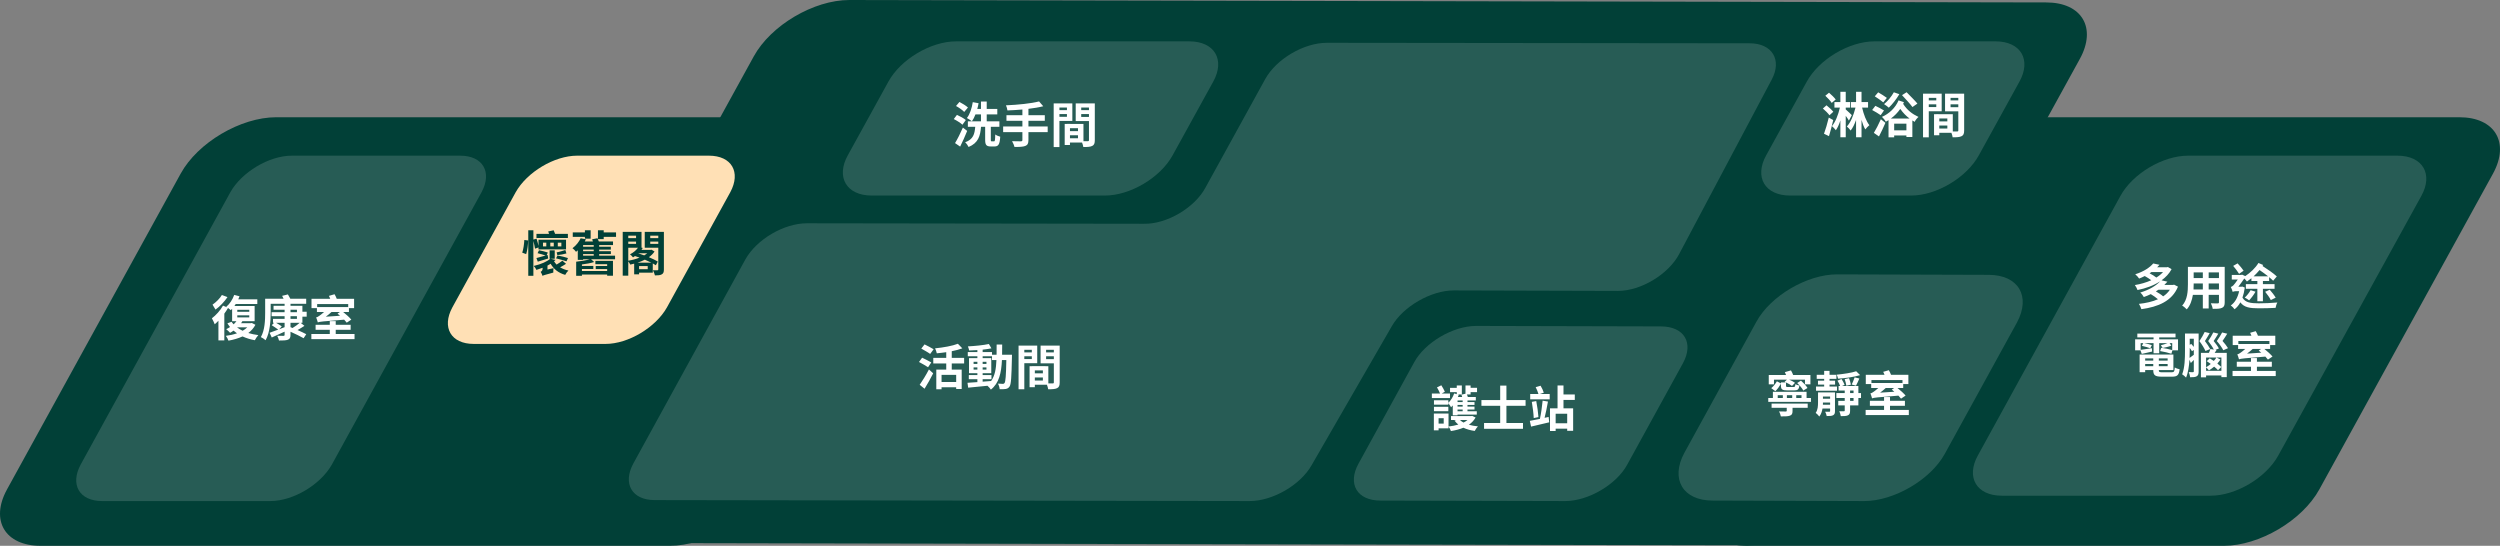 <svg width="513" height="112" viewBox="0 0 513 112" fill="none" xmlns="http://www.w3.org/2000/svg">
<rect x="0" y="0" width="513" height="112" fill="#808080" stroke="none"/>
<path d="M192.598 35.636C196.101 29.248 192.998 24.057 185.692 24.057H56.687C49.381 24.057 40.574 29.248 37.071 35.636L1.442 100.421C-2.061 106.809 1.041 112 8.347 112H137.453C144.759 112 153.566 106.809 157.069 100.421L192.598 35.636Z" fill="#014037"/>
<path d="M98.821 39.43C101.023 35.337 99.121 31.943 94.418 31.943H59.889C55.185 31.943 49.581 35.337 47.279 39.43L16.554 95.33C14.352 99.422 16.254 102.816 20.957 102.816H55.486C60.19 102.816 65.794 99.422 68.096 95.33L98.821 39.43Z" fill="white" fill-opacity="0.15"/>
<path d="M511.559 35.636C515.061 29.248 511.959 24.057 504.653 24.057H406.873C399.567 24.057 390.76 29.248 387.257 35.636L351.628 100.421C348.125 106.809 351.227 112 358.533 112H456.313C463.619 112 472.427 106.809 475.929 100.421L511.559 35.636Z" fill="#014037"/>
<path d="M426.789 12.078C430.292 5.69 427.19 0.499 419.884 0.499L174.283 0C166.977 0 158.17 5.191 154.667 11.579L106.127 99.822C102.624 106.21 105.727 111.401 113.033 111.401L358.634 111.9C365.94 111.9 374.747 106.709 378.25 100.321L426.789 12.078Z" fill="#014037"/>
<path d="M363.538 16.371C365.739 12.278 363.638 8.884 359.034 8.884L272.263 8.784C267.559 8.784 261.955 12.078 259.653 16.171L247.343 38.531C245.141 42.624 239.436 46.018 234.732 45.918L165.576 45.818C160.872 45.818 155.267 49.112 152.965 53.205L129.947 95.13C127.745 99.223 129.646 102.617 134.35 102.617L256.45 102.816C261.154 102.816 266.859 99.522 269.16 95.43L285.574 66.98C287.876 62.888 293.68 59.594 298.284 59.594L332.012 59.693C336.716 59.693 342.32 56.3 344.522 52.207L363.538 16.371Z" fill="white" fill-opacity="0.15"/>
<path d="M248.944 16.77C251.446 12.278 249.244 8.485 244.04 8.485H196.201C190.997 8.485 184.792 12.178 182.289 16.77L173.983 31.843C171.481 36.335 173.682 40.128 178.887 40.128H226.726C231.93 40.128 238.135 36.435 240.637 31.843L248.944 16.77Z" fill="white" fill-opacity="0.15"/>
<path d="M496.846 40.228C499.348 35.736 497.147 31.943 491.942 31.943H449.007C443.803 31.943 437.598 35.636 435.096 40.228L405.872 93.433C403.37 97.925 405.572 101.718 410.776 101.718H453.611C458.815 101.718 465.02 98.025 467.522 93.433L496.846 40.228Z" fill="white" fill-opacity="0.15"/>
<path d="M345.323 74.567C347.624 70.374 345.623 66.98 340.819 66.98L302.888 66.881C298.184 66.881 292.379 70.275 290.177 74.367L278.768 95.13C276.466 99.323 278.468 102.717 283.272 102.717L321.203 102.816C325.907 102.816 331.711 99.422 333.913 95.33L345.323 74.567Z" fill="white" fill-opacity="0.15"/>
<path d="M300.138 82.509H299.088V82.169H300.138V82.509ZM300.138 83.439H299.088V83.099H300.138V83.439ZM300.138 84.389H299.088V84.029H300.138V84.389ZM298.928 80.889L298.398 80.729C298.148 81.469 297.708 82.179 297.198 82.659V82.139H294.248V83.039H297.198V82.729C297.378 82.949 297.658 83.369 297.758 83.569C297.878 83.449 297.998 83.319 298.108 83.189V85.229H299.088V85.079H303.038V84.389H301.128V84.029H302.568V83.439H301.128V83.099H302.568V82.509H301.128V82.169H302.838V81.459H301.198C301.148 81.289 301.088 81.109 301.018 80.939H301.768V80.459H303.088V79.579H301.768V79.099H300.718V80.789L299.888 80.989C299.938 81.129 299.988 81.299 300.038 81.459H299.158C299.228 81.319 299.288 81.159 299.348 81.009L299.108 80.939H299.968V79.099H298.928V79.589H297.548V80.469H298.928V80.889ZM294.248 84.379H297.198V83.479H294.248V84.379ZM297.538 80.749H295.838L296.488 80.389C296.328 80.019 296.028 79.469 295.758 79.059L294.868 79.489C295.098 79.869 295.348 80.369 295.498 80.749H293.818V81.689H297.538V80.749ZM301.138 86.179C300.898 86.379 300.628 86.559 300.318 86.709C300.028 86.559 299.778 86.379 299.588 86.179H301.138ZM296.248 86.929H295.198V85.809H296.248V86.929ZM302.088 85.339L301.908 85.379H297.748V86.179H298.838L298.458 86.299C298.688 86.609 298.948 86.879 299.248 87.119C298.638 87.309 297.938 87.439 297.238 87.519V84.859H294.228V88.309H295.198V87.889H297.238V87.529C297.428 87.769 297.648 88.189 297.728 88.449C298.648 88.309 299.518 88.089 300.288 87.769C300.958 88.089 301.738 88.309 302.618 88.429C302.748 88.159 303.038 87.719 303.268 87.489C302.608 87.429 301.978 87.319 301.418 87.159C301.998 86.749 302.458 86.269 302.788 85.669L302.088 85.339ZM313.048 83.269V82.089H309.118V79.119H307.838V82.089H303.988V83.269H307.838V86.799H304.528V87.989H312.518V86.799H309.118V83.269H313.048ZM316.948 85.739C317.198 84.789 317.448 83.489 317.638 82.399L316.548 82.219C316.448 83.359 316.218 84.939 315.988 85.959C315.198 86.119 314.478 86.269 313.918 86.359L314.178 87.539C315.228 87.299 316.608 86.979 317.898 86.659L317.778 85.559L316.948 85.739ZM314.328 82.459C314.508 83.509 314.688 84.889 314.718 85.789L315.688 85.589C315.628 84.679 315.448 83.349 315.238 82.299L314.328 82.459ZM316.788 80.579C316.668 80.189 316.408 79.589 316.128 79.149L315.118 79.439C315.338 79.869 315.578 80.439 315.688 80.849H313.998V81.939H317.998V80.849H315.978L316.788 80.579ZM321.588 86.849H319.218V84.899H321.588V86.849ZM323.148 82.069V80.939H320.828V79.099H319.608V83.789H318.058V88.439H319.218V87.959H321.588V88.399H322.808V83.789H320.828V82.069H323.148Z" fill="white"/>
<path d="M413.879 66.182C416.781 60.791 414.179 56.399 408.074 56.399L376.948 56.3C370.844 56.3 363.337 60.692 360.435 65.982L345.623 92.934C342.721 98.324 345.323 102.717 351.428 102.717L382.553 102.816C388.658 102.816 396.164 98.424 399.067 93.134L413.879 66.182Z" fill="white" fill-opacity="0.15"/>
<path d="M364.019 77.914H366.669L366.199 78.354C366.289 78.384 366.379 78.424 366.469 78.464H365.449V78.674L364.619 78.244C364.339 78.734 363.899 79.304 363.459 79.644L364.299 80.274C364.739 79.864 365.149 79.264 365.449 78.744V79.154C365.449 79.904 365.719 80.114 366.769 80.114H368.159C368.889 80.114 369.149 79.894 369.239 79.114C368.979 79.064 368.609 78.954 368.409 78.834C368.369 79.324 368.309 79.414 368.049 79.414H366.909C366.549 79.414 366.489 79.384 366.489 79.154V78.484C366.949 78.684 367.439 78.974 367.719 79.194L368.339 78.554C368.049 78.344 367.599 78.094 367.149 77.914H370.379V78.864H371.499V76.954H367.959C367.849 76.634 367.669 76.294 367.509 76.004L366.249 76.364C366.339 76.534 366.429 76.744 366.509 76.954H362.949V78.864H364.019V77.914ZM368.779 78.594C369.269 79.044 369.819 79.704 370.039 80.144L370.899 79.614C370.639 79.154 370.049 78.544 369.559 78.104L368.779 78.594ZM363.529 83.684H366.639V84.284C366.639 84.404 366.589 84.434 366.419 84.444C366.249 84.444 365.589 84.444 365.069 84.424C365.219 84.714 365.379 85.134 365.429 85.444C366.229 85.444 366.829 85.454 367.259 85.304C367.709 85.154 367.829 84.884 367.829 84.334V83.684H370.939V82.824H363.529V83.684ZM364.789 81.094H365.839V81.664H364.789V81.094ZM367.759 81.094V81.664H366.669V81.094H367.759ZM369.669 81.094V81.664H368.589V81.094H369.669ZM370.709 81.664V80.404H363.799V81.664H362.849V82.464H371.609V81.664H370.709ZM380.889 76.184C379.949 76.504 378.309 76.744 376.889 76.884C377.009 77.104 377.129 77.474 377.169 77.704C378.679 77.604 380.449 77.364 381.699 76.974L380.889 76.184ZM380.849 79.144C381.049 78.764 381.309 78.224 381.539 77.674L380.569 77.434C380.429 77.874 380.169 78.504 379.969 78.904L380.849 79.144ZM379.809 78.934C379.739 78.574 379.589 78.024 379.419 77.604L378.529 77.794C378.679 78.224 378.829 78.784 378.869 79.154L379.809 78.934ZM376.949 79.314H375.419V78.914H376.559V78.114H375.419V77.744H376.829V76.914H375.419V76.104H374.319V76.914H372.789V77.744H374.319V78.114H373.049V78.914H374.319V79.314H372.649V80.174H376.949V79.314ZM374.059 83.054C374.069 82.894 374.069 82.744 374.069 82.594H375.539V83.054H374.059ZM375.539 81.364V81.824H374.069V81.364H375.539ZM376.539 80.514H373.059V82.554C373.059 83.274 373.029 84.104 372.579 84.724C372.779 84.854 373.179 85.264 373.319 85.474C373.679 85.024 373.879 84.424 373.979 83.824H375.539V84.344C375.539 84.454 375.499 84.484 375.379 84.494C375.269 84.494 374.879 84.504 374.519 84.484C374.649 84.724 374.799 85.104 374.839 85.374C375.439 85.374 375.849 85.364 376.139 85.214C376.449 85.054 376.539 84.804 376.539 84.364V80.514ZM380.349 82.254H379.639V81.674H380.349V82.254ZM379.639 80.144H380.349V80.664H379.639V80.144ZM381.879 80.664H381.339V79.204H377.989L378.509 78.974C378.389 78.654 378.139 78.144 377.879 77.774L377.049 78.104C377.259 78.434 377.479 78.864 377.589 79.204H377.279V80.144H378.539V80.664H376.819V81.674H378.539V82.254H377.209V83.194H378.539V84.244C378.539 84.354 378.499 84.394 378.369 84.394C378.239 84.394 377.799 84.394 377.429 84.384C377.559 84.674 377.689 85.094 377.729 85.394C378.379 85.394 378.859 85.384 379.189 85.224C379.539 85.064 379.639 84.794 379.639 84.264V83.194H381.339V81.674H381.879V80.664ZM390.389 77.984V78.594H384.019V77.984H390.389ZM385.799 80.574C386.199 80.274 386.599 79.954 386.959 79.614H388.689L388.199 79.944C388.359 80.074 388.539 80.224 388.719 80.384L385.799 80.574ZM383.969 79.614H385.439C385.039 79.974 384.679 80.244 384.519 80.354C384.249 80.554 384.029 80.684 383.809 80.714C383.929 80.994 384.089 81.524 384.149 81.744C384.549 81.584 385.089 81.544 389.559 81.184C389.779 81.414 389.959 81.634 390.089 81.804L391.029 81.174C390.659 80.724 389.969 80.104 389.359 79.614H390.539V78.814H391.599V76.904H388.039C387.929 76.604 387.759 76.254 387.589 75.964L386.429 76.304C386.529 76.474 386.619 76.694 386.699 76.904H382.859V78.814H383.969V79.614ZM387.829 84.124V83.264H390.889V82.244H387.829V81.484H386.609V82.244H383.699V83.264H386.609V84.124H382.829V85.174H391.689V84.124H387.829Z" fill="white"/>
<path d="M191.579 71.669C191.149 71.389 190.279 70.949 189.719 70.669L189.049 71.529C189.629 71.859 190.479 72.329 190.869 72.629L191.579 71.669ZM191.099 74.369C190.659 74.099 189.769 73.669 189.219 73.399L188.579 74.279C189.169 74.599 190.029 75.069 190.439 75.359L191.099 74.369ZM189.719 79.769C190.329 78.799 190.959 77.659 191.489 76.609L190.619 75.809C190.019 76.969 189.249 78.209 188.719 78.959L189.719 79.769ZM196.209 78.389H193.209V76.919H196.209V78.389ZM197.839 74.579V73.439H195.299V72.069C196.079 71.919 196.829 71.719 197.469 71.479L196.559 70.539C195.459 70.979 193.579 71.309 191.879 71.479C192.019 71.749 192.179 72.209 192.229 72.499C192.849 72.439 193.519 72.369 194.169 72.269V73.439H191.509V74.579H194.169V75.839H192.129V79.879H193.209V79.469H196.209V79.829H197.339V75.839H195.299V74.579H197.839ZM201.639 77.809H203.449V76.969H201.639V76.579H203.409V73.489H201.639V73.099H203.559V73.879H204.469C204.399 75.669 204.159 77.099 203.379 78.179C202.799 78.229 202.209 78.279 201.639 78.319V77.809ZM199.779 75.839V75.389H200.559V75.839H199.779ZM202.419 75.389V75.839H201.639V75.389H202.419ZM201.639 74.679V74.239H202.419V74.679H201.639ZM199.779 74.239H200.559V74.679H199.779V74.239ZM205.629 72.789C205.649 72.129 205.649 71.429 205.649 70.699H204.509C204.509 71.439 204.509 72.129 204.499 72.789H203.559V72.239H201.639V71.749C202.289 71.679 202.909 71.589 203.439 71.479L202.919 70.589C201.819 70.829 200.089 70.999 198.609 71.079C198.719 71.309 198.829 71.679 198.869 71.919C199.409 71.909 199.979 71.879 200.559 71.839V72.239H198.589V73.099H200.559V73.489H198.839V76.579H200.559V76.969H198.799V77.809H200.559V78.409C199.789 78.459 199.089 78.509 198.529 78.549L198.669 79.549C199.749 79.459 201.189 79.309 202.629 79.159C202.889 79.379 203.179 79.709 203.329 79.949C205.009 78.619 205.469 76.559 205.599 73.879H206.499C206.439 77.109 206.339 78.329 206.129 78.599C206.039 78.729 205.939 78.769 205.789 78.769C205.599 78.769 205.219 78.759 204.779 78.719C204.979 79.049 205.109 79.529 205.129 79.859C205.609 79.869 206.069 79.879 206.369 79.819C206.699 79.749 206.929 79.649 207.159 79.319C207.479 78.859 207.559 77.409 207.649 73.319C207.649 73.179 207.659 72.789 207.659 72.789H205.629ZM211.729 71.779V72.309H210.189V71.779H211.729ZM210.189 73.679V73.109H211.729V73.679H210.189ZM212.839 74.529V70.919H209.009V79.879H210.189V74.529H212.839ZM214.659 73.699V73.109H216.249V73.699H214.659ZM216.249 71.779V72.309H214.659V71.779H216.249ZM212.349 78.079V77.459H213.999V78.079H212.349ZM213.999 76.609H212.349V76.009H213.999V76.609ZM217.449 70.919H213.529V74.549H216.249V78.459C216.249 78.619 216.189 78.679 216.009 78.679C215.879 78.689 215.509 78.689 215.119 78.679V75.139L211.759 75.129V75.139H211.269V79.459H212.349V78.949H214.829C214.949 79.259 215.059 79.629 215.089 79.879C215.949 79.879 216.529 79.849 216.919 79.649C217.319 79.459 217.449 79.109 217.449 78.469V70.919Z" fill="white"/>
<path d="M45.531 60.535C45.151 61.205 44.331 62.025 43.611 62.515C43.791 62.775 44.081 63.255 44.221 63.525C45.101 62.905 46.051 61.905 46.681 60.965L45.531 60.535ZM48.731 67.175H50.731C50.471 67.435 50.151 67.665 49.791 67.875C49.391 67.675 49.021 67.465 48.681 67.215L48.731 67.175ZM48.691 64.705H51.151V65.125H48.691V64.705ZM48.691 63.575H51.151V63.985H48.691V63.575ZM51.671 66.275L51.481 66.315H49.481C49.571 66.185 49.651 66.055 49.731 65.915H52.251V62.795H48.101C48.191 62.665 48.281 62.525 48.371 62.375H52.801V61.425H48.891C48.991 61.215 49.081 61.005 49.151 60.795L48.061 60.515C47.731 61.455 47.131 62.375 46.431 62.955C46.481 62.985 46.531 63.025 46.591 63.065L45.761 62.715C45.221 63.695 44.311 64.685 43.481 65.315C43.661 65.605 43.961 66.275 44.061 66.545C44.311 66.335 44.561 66.085 44.821 65.815V69.845H46.031V64.355C46.311 63.975 46.571 63.585 46.791 63.195C47.001 63.345 47.231 63.525 47.361 63.645C47.451 63.555 47.541 63.465 47.631 63.365V65.915H48.511C48.341 66.145 48.151 66.355 47.941 66.555C47.781 66.395 47.641 66.215 47.521 66.035L46.661 66.345C46.831 66.615 47.001 66.865 47.201 67.105C46.951 67.275 46.691 67.425 46.411 67.545C46.641 67.715 47.041 68.095 47.211 68.295C47.451 68.165 47.691 68.015 47.921 67.845C48.151 68.045 48.381 68.225 48.631 68.395C47.931 68.635 47.141 68.815 46.341 68.915C46.541 69.155 46.791 69.615 46.881 69.905C47.921 69.715 48.901 69.435 49.771 69.035C50.521 69.385 51.371 69.645 52.291 69.815C52.451 69.495 52.761 69.025 53.011 68.765C52.281 68.675 51.591 68.525 50.951 68.335C51.561 67.875 52.061 67.325 52.411 66.645L51.671 66.275ZM59.611 67.135V66.235H61.511C61.121 66.585 60.511 67.015 60.031 67.305L59.611 67.135ZM57.291 67.565L57.821 66.975C57.541 66.765 57.061 66.475 56.641 66.235H58.401V67.135L57.291 67.565ZM59.611 64.885H60.931V65.435H59.611V64.885ZM59.611 63.555H60.931V64.065H59.611V63.555ZM62.051 64.975H62.931V63.965H62.051V62.755H59.611V62.335H62.831V61.295H59.571C59.431 61.005 59.251 60.685 59.081 60.415L57.891 60.705C57.991 60.875 58.101 61.085 58.191 61.295H54.411V64.185C54.411 65.665 54.351 67.735 53.531 69.175C53.791 69.285 54.291 69.615 54.501 69.815C55.391 68.265 55.541 65.815 55.541 64.185V62.335H58.401V62.755H56.131V63.555H58.401V64.065H55.731V64.885H58.401V65.435H56.021V66.235H56.241L55.761 66.735C56.181 67.005 56.761 67.385 57.091 67.635C56.401 67.895 55.781 68.125 55.321 68.285L55.761 69.255C56.521 68.915 57.481 68.475 58.401 68.055V68.695C58.401 68.855 58.341 68.915 58.161 68.915C57.991 68.925 57.381 68.925 56.881 68.905C57.031 69.175 57.191 69.585 57.251 69.875C58.081 69.875 58.661 69.865 59.061 69.715C59.461 69.555 59.611 69.305 59.611 68.715V68.075C60.591 68.505 61.691 69.045 62.301 69.405L62.841 68.575C62.411 68.345 61.731 68.025 61.051 67.725C61.501 67.485 62.011 67.175 62.471 66.865L61.681 66.235H62.051V64.975ZM71.451 62.395V63.005H65.081V62.395H71.451ZM66.861 64.985C67.261 64.685 67.661 64.365 68.021 64.025H69.751L69.261 64.355C69.421 64.485 69.601 64.635 69.781 64.795L66.861 64.985ZM65.031 64.025H66.501C66.101 64.385 65.741 64.655 65.581 64.765C65.311 64.965 65.091 65.095 64.871 65.125C64.991 65.405 65.151 65.935 65.211 66.155C65.611 65.995 66.151 65.955 70.621 65.595C70.841 65.825 71.021 66.045 71.151 66.215L72.091 65.585C71.721 65.135 71.031 64.515 70.421 64.025H71.601V63.225H72.661V61.315H69.101C68.991 61.015 68.821 60.665 68.651 60.375L67.491 60.715C67.591 60.885 67.681 61.105 67.761 61.315H63.921V63.225H65.031V64.025ZM68.891 68.535V67.675H71.951V66.655H68.891V65.895H67.671V66.655H64.761V67.675H67.671V68.535H63.891V69.585H72.751V68.535H68.891Z" fill="white"/>
<path d="M149.863 39.43C152.065 35.337 150.163 31.943 145.459 31.943H118.437C113.733 31.943 108.129 35.337 105.827 39.43L92.816 63.087C90.614 67.18 92.516 70.574 97.22 70.574H124.242C128.946 70.574 134.55 67.18 136.852 63.087L149.863 39.43Z" fill="#FFE0B5"/>
<path d="M116.551 52.954C116.041 52.774 115.081 52.544 114.401 52.424L114.101 53.014C114.791 53.174 115.751 53.454 116.241 53.624L116.551 52.954ZM116.011 51.304C115.551 51.444 114.711 51.714 114.221 51.784L114.371 52.344C114.891 52.304 115.671 52.174 116.231 52.004L116.011 51.304ZM116.531 47.994H113.911C113.831 47.754 113.721 47.474 113.611 47.254L112.491 47.494C112.551 47.634 112.621 47.814 112.671 47.994H110.081V48.844H116.531V47.994ZM107.971 52.144C108.211 51.384 108.361 50.214 108.371 49.344L107.591 49.244C107.551 50.074 107.401 51.184 107.161 51.844L107.971 52.144ZM111.421 49.794H112.101V50.564H111.421V49.794ZM112.921 49.794H113.631V50.564H112.921V49.794ZM114.461 49.794H115.191V50.564H114.461V49.794ZM110.501 50.774V51.174H116.151V49.194H110.501V50.464C110.411 50.024 110.251 49.444 110.101 48.974L109.451 49.164V47.254H108.401V56.594H109.451V49.444C109.591 49.984 109.731 50.624 109.791 51.024L110.501 50.774ZM110.351 53.694C110.981 53.504 111.761 53.274 112.491 53.044L112.371 52.324L112.171 52.384L112.411 51.814C111.981 51.664 111.171 51.464 110.601 51.354L110.311 51.954C110.841 52.074 111.531 52.284 111.961 52.434C111.251 52.644 110.581 52.824 110.071 52.954L110.351 53.694ZM115.401 53.494C115.101 53.734 114.641 54.034 114.211 54.294C114.011 54.084 113.831 53.854 113.691 53.614C113.801 53.534 113.901 53.434 114.001 53.344L112.961 53.094H113.831V51.374H112.781V53.094H112.911C112.261 53.664 111.091 54.204 109.521 54.574C109.721 54.754 109.971 55.134 110.071 55.384C110.531 55.244 110.941 55.104 111.341 54.944V55.114C111.341 55.514 111.121 55.684 110.941 55.784C111.081 55.974 111.261 56.384 111.321 56.604C111.501 56.494 111.831 56.394 113.541 55.934C113.531 55.704 113.541 55.304 113.581 55.024L112.341 55.314V54.504C112.561 54.384 112.781 54.254 112.991 54.124C113.621 55.234 114.611 56.014 115.981 56.404C116.121 56.114 116.411 55.714 116.641 55.514C115.991 55.374 115.421 55.154 114.931 54.854C115.341 54.634 115.771 54.394 116.151 54.134L115.401 53.494ZM120.021 48.974H121.201V47.244H120.021V47.694H117.531V48.604H120.021V48.974ZM119.651 52.134H121.831V52.464H119.651V52.134ZM121.831 50.624H119.651V50.284H121.831V50.624ZM121.831 51.544H119.651V51.214H121.831V51.544ZM122.951 52.134H125.351V51.544H122.951V51.214H125.341V50.624H122.951V50.284H125.791V49.554H122.881C122.801 49.324 122.701 49.084 122.601 48.884L121.501 49.104C121.561 49.244 121.611 49.394 121.671 49.554H119.991C120.071 49.404 120.151 49.244 120.221 49.094L119.151 48.894C118.841 49.554 118.271 50.344 117.471 50.934C117.701 51.084 118.051 51.444 118.201 51.674C118.331 51.574 118.451 51.464 118.561 51.364V53.324H119.651V53.204H121.031C120.321 53.414 119.211 53.594 118.231 53.704V56.594H119.411V56.334H124.591V56.584H125.781V53.534H122.171V54.214H124.591V54.584H122.241V55.214H124.591V55.614H119.411V55.204H121.751V54.574H119.411V54.264C120.301 54.154 121.221 53.994 121.931 53.764L121.291 53.204H126.211V52.464H122.951V52.134ZM123.881 47.694V47.244H122.701V49.074H123.881V48.604H126.411V47.694H123.881ZM130.811 53.904C131.331 53.734 131.841 53.524 132.321 53.284C132.801 53.484 133.261 53.694 133.671 53.904H130.811ZM131.141 55.244V54.594H132.911V55.244H131.141ZM128.921 50.834H130.911C130.581 51.314 130.021 51.804 129.271 52.194C129.471 52.324 129.751 52.614 129.891 52.814C130.041 52.724 130.171 52.634 130.301 52.544C130.611 52.644 130.921 52.744 131.241 52.864C130.521 53.154 129.701 53.374 128.921 53.494V50.834ZM130.521 48.364V48.864H128.921V48.364H130.521ZM128.921 49.574H130.521V50.044H128.921V49.574ZM131.021 51.964H132.821C132.631 52.124 132.421 52.264 132.191 52.404C131.791 52.254 131.381 52.114 130.991 51.994L131.021 51.964ZM134.981 53.674C134.521 53.394 133.871 53.074 133.151 52.774C133.621 52.444 134.021 52.054 134.311 51.604L133.681 51.234L133.511 51.274H131.631C131.731 51.144 131.821 51.014 131.901 50.874L131.641 50.824V47.574H127.781V56.564H128.921V53.634C129.081 53.834 129.251 54.114 129.331 54.294C129.601 54.244 129.861 54.174 130.131 54.104V56.294H131.141V55.954H133.951V54.054C134.191 54.184 134.411 54.314 134.581 54.434L134.981 53.674ZM133.431 50.044V49.574H135.081V50.044H133.431ZM135.081 48.364V48.864H133.431V48.364H135.081ZM136.231 47.574H132.301V50.834H135.081V55.264C135.081 55.404 135.041 55.454 134.901 55.454C134.771 55.464 134.361 55.474 133.971 55.454C134.141 55.724 134.331 56.224 134.391 56.514C135.021 56.514 135.481 56.484 135.801 56.294C136.141 56.104 136.231 55.814 136.231 55.284V47.574Z" fill="#014037"/>
<path d="M198.625 22.062C198.245 21.702 197.475 21.222 196.875 20.922L196.175 21.752C196.775 22.072 197.525 22.602 197.855 22.972L198.625 22.062ZM198.185 24.632C197.785 24.282 196.975 23.842 196.365 23.572L195.715 24.432C196.345 24.742 197.125 25.242 197.495 25.592L198.185 24.632ZM197.585 26.182C197.085 27.332 196.445 28.592 195.975 29.362L197.025 30.082C197.525 29.082 198.035 27.922 198.465 26.862L197.585 26.182ZM203.515 29.002C203.345 29.002 203.315 28.962 203.315 28.642V26.022H205.075V24.892H202.475V23.472H204.645V22.352H202.475V20.832H201.295V22.352H200.535C200.645 21.972 200.735 21.582 200.805 21.182L199.615 20.962C199.415 22.212 199.015 23.462 198.405 24.222C198.695 24.362 199.205 24.702 199.435 24.892C199.715 24.502 199.955 24.022 200.165 23.472H201.295V24.892H198.605V26.022H200.115C199.995 27.482 199.745 28.572 198.045 29.202C198.315 29.432 198.625 29.872 198.755 30.162C200.755 29.332 201.155 27.892 201.305 26.022H202.155V28.652C202.155 29.702 202.365 30.052 203.305 30.052H204.085C204.875 30.052 205.155 29.612 205.245 28.052C204.935 27.972 204.465 27.782 204.225 27.592C204.195 28.802 204.165 29.002 203.965 29.002H203.515ZM214.985 25.952H211.035V24.782H214.395V23.642H211.035V22.332C212.135 22.202 213.185 22.032 214.075 21.802L213.215 20.812C211.575 21.242 208.835 21.512 206.425 21.612C206.545 21.872 206.695 22.352 206.725 22.662C207.705 22.622 208.755 22.562 209.795 22.472V23.642H206.525V24.782H209.795V25.952H205.845V27.112H209.795V28.722C209.795 28.922 209.705 28.992 209.475 29.002C209.255 29.002 208.415 29.002 207.675 28.972C207.865 29.292 208.095 29.812 208.165 30.152C209.185 30.162 209.905 30.132 210.385 29.952C210.855 29.762 211.035 29.452 211.035 28.742V27.112H214.985V25.952ZM218.935 22.072V22.602H217.395V22.072H218.935ZM217.395 23.972V23.402H218.935V23.972H217.395ZM220.045 24.822V21.212H216.215V30.172H217.395V24.822H220.045ZM221.865 23.992V23.402H223.455V23.992H221.865ZM223.455 22.072V22.602H221.865V22.072H223.455ZM219.555 28.372V27.752H221.205V28.372H219.555ZM221.205 26.902H219.555V26.302H221.205V26.902ZM224.655 21.212H220.735V24.842H223.455V28.752C223.455 28.912 223.395 28.972 223.215 28.972C223.085 28.982 222.715 28.982 222.325 28.972V25.432L218.965 25.422V25.432H218.475V29.752H219.555V29.242H222.035C222.155 29.552 222.265 29.922 222.295 30.172C223.155 30.172 223.735 30.142 224.125 29.942C224.525 29.752 224.655 29.402 224.655 28.762V21.212Z" fill="white"/>
<path d="M414.379 16.77C416.881 12.278 414.679 8.485 409.475 8.485H384.655C379.45 8.485 373.245 12.178 370.743 16.77L362.437 31.843C359.934 36.335 362.136 40.128 367.341 40.128H392.161C397.365 40.128 403.57 36.435 406.072 31.843L414.379 16.77Z" fill="white" fill-opacity="0.15"/>
<path d="M376.685 20.416C376.395 20.016 375.805 19.436 375.315 19.026L374.555 19.646C375.035 20.086 375.615 20.706 375.865 21.116L376.685 20.416ZM376.195 22.936C375.905 22.556 375.265 21.996 374.795 21.606L374.055 22.266C374.525 22.666 375.145 23.276 375.405 23.656L376.195 22.936ZM375.265 24.126C374.985 25.326 374.585 26.616 374.285 27.446L375.305 27.936C375.605 26.946 375.945 25.736 376.175 24.636L375.265 24.126ZM379.995 23.626C379.825 23.456 379.155 22.806 378.745 22.456V22.086H379.645V20.946H378.745V18.836H377.645V20.946H376.425V22.086H377.545C377.205 23.566 376.625 25.046 375.915 25.876C376.155 26.076 376.525 26.466 376.715 26.726C377.085 26.216 377.385 25.516 377.645 24.716V28.166H378.745V23.766C379.005 24.126 379.255 24.496 379.395 24.746L379.995 23.626ZM383.325 22.086V20.946H381.985V18.836H380.865V20.946H379.815V22.086H380.745C380.365 23.616 379.765 25.126 378.975 25.956C379.225 26.146 379.575 26.546 379.755 26.786C380.195 26.246 380.555 25.486 380.865 24.616V28.166H381.985V24.596C382.205 25.386 382.465 26.076 382.765 26.556C382.955 26.276 383.355 25.876 383.595 25.686C382.955 24.896 382.425 23.456 382.105 22.086H383.325ZM393.455 21.256C392.945 20.636 391.925 19.636 391.235 18.926L390.295 19.526C390.995 20.286 391.985 21.336 392.435 21.966L393.455 21.256ZM388.615 18.936C388.125 19.826 387.345 20.766 386.605 21.366C386.885 21.536 387.365 21.886 387.585 22.096C388.295 21.416 389.165 20.316 389.745 19.326L388.615 18.936ZM387.185 20.086C386.785 19.776 385.965 19.266 385.405 18.946L384.705 19.766C385.255 20.126 386.065 20.666 386.445 21.006L387.185 20.086ZM386.595 22.666C386.175 22.396 385.355 21.966 384.825 21.716L384.165 22.576C384.735 22.876 385.535 23.356 385.915 23.636L386.595 22.666ZM385.565 27.996C386.025 27.136 386.485 26.126 386.885 25.206L385.955 24.466C385.495 25.496 384.935 26.586 384.515 27.266L385.565 27.996ZM388.005 24.326C388.745 23.786 389.395 23.126 389.935 22.346C390.505 23.156 391.125 23.796 391.845 24.326H388.005ZM388.685 26.746V25.376H391.195V26.746H388.685ZM389.585 20.596C388.935 22.136 387.665 23.326 386.175 23.986C386.475 24.246 386.805 24.666 386.975 24.976C387.155 24.876 387.345 24.766 387.525 24.656V28.186H388.685V27.796H391.195V28.116H392.415V24.716C392.575 24.816 392.735 24.906 392.895 25.006C393.035 24.656 393.375 24.246 393.675 23.996C392.375 23.386 391.355 22.606 390.525 21.316C390.575 21.206 390.635 21.086 390.685 20.966L389.585 20.596ZM397.325 20.076V20.606H395.785V20.076H397.325ZM395.785 21.976V21.406H397.325V21.976H395.785ZM398.435 22.826V19.216H394.605V28.176H395.785V22.826H398.435ZM400.255 21.996V21.406H401.845V21.996H400.255ZM401.845 20.076V20.606H400.255V20.076H401.845ZM397.945 26.376V25.756H399.595V26.376H397.945ZM399.595 24.906H397.945V24.306H399.595V24.906ZM403.045 19.216H399.125V22.846H401.845V26.756C401.845 26.916 401.785 26.976 401.605 26.976C401.475 26.986 401.105 26.986 400.715 26.976V23.436L397.355 23.426V23.436H396.865V27.756H397.945V27.246H400.425C400.545 27.556 400.655 27.926 400.685 28.176C401.545 28.176 402.125 28.146 402.515 27.946C402.915 27.756 403.045 27.406 403.045 26.766V19.216Z" fill="white"/>
<path d="M445.26 59.453C444.9 59.993 444.44 60.443 443.88 60.813C443.52 60.483 442.92 60.093 442.38 59.793C442.57 59.683 442.74 59.573 442.91 59.453H445.26ZM443.86 55.823C443.48 56.243 443.02 56.623 442.48 56.953C442.15 56.673 441.6 56.343 441.1 56.083C441.23 55.993 441.35 55.913 441.47 55.823H443.86ZM446.12 58.413L445.92 58.463H444.13C444.35 58.253 444.56 58.033 444.75 57.803L443.55 57.523C444.4 56.903 445.12 56.153 445.61 55.233L444.85 54.793L444.65 54.843H442.65C442.82 54.673 442.98 54.503 443.13 54.333L441.84 54.063C441.15 54.883 439.92 55.723 438.15 56.283C438.41 56.483 438.78 56.893 438.95 57.163C439.36 57.003 439.74 56.833 440.1 56.643C440.56 56.893 441.07 57.223 441.44 57.503C440.41 57.973 439.24 58.303 438.07 58.493C438.28 58.753 438.51 59.213 438.62 59.513C440.28 59.183 441.92 58.603 443.26 57.723C442.46 58.593 441.1 59.453 439.18 60.033C439.43 60.233 439.77 60.673 439.91 60.953C440.42 60.773 440.9 60.573 441.34 60.353C441.84 60.653 442.43 61.063 442.81 61.403C441.69 61.903 440.35 62.203 438.91 62.353C439.09 62.633 439.32 63.113 439.41 63.443C442.84 62.973 445.71 61.793 446.92 58.823L446.12 58.413ZM453.22 59.393V58.163H455.33V59.393H453.22ZM450.11 59.393C450.13 59.023 450.14 58.663 450.14 58.343V58.163H452.02V59.393H450.11ZM452.02 55.893V57.053H450.14V55.893H452.02ZM455.33 57.053H453.22V55.893H455.33V57.053ZM456.51 54.763H448.96V58.333C448.96 59.733 448.87 61.513 447.78 62.713C448.05 62.853 448.53 63.263 448.72 63.483C449.44 62.703 449.8 61.603 449.98 60.513H452.02V63.303H453.22V60.513H455.33V62.013C455.33 62.193 455.26 62.253 455.07 62.253C454.89 62.253 454.23 62.263 453.67 62.233C453.82 62.543 454.01 63.053 454.05 63.373C454.95 63.383 455.56 63.363 455.97 63.163C456.37 62.983 456.51 62.663 456.51 62.023V54.763ZM460.39 55.553C460.12 55.143 459.6 54.513 459.15 54.043L458.25 54.563C458.68 55.073 459.21 55.763 459.46 56.193L460.39 55.553ZM462.44 56.703C462.87 56.303 463.28 55.873 463.66 55.413C464.23 55.813 464.87 56.263 465.42 56.703H462.44ZM460.13 58.803L459.95 58.833H459.31C459.71 58.323 460.16 57.673 460.53 57.143C460.73 57.343 460.94 57.583 461.07 57.773C461.38 57.563 461.69 57.333 461.99 57.093V57.663H463.21V58.303H460.85V59.263H463.21V61.823H464.35V59.263H466.74V58.303H464.35V57.663H465.63V56.873C465.96 57.143 466.24 57.393 466.45 57.613L467.2 56.723C466.56 56.113 465.29 55.233 464.27 54.583L464.4 54.373L463.43 53.963C462.82 54.993 461.76 55.973 460.73 56.653L460.06 56.353L459.91 56.413H457.96V57.363H459.19C458.84 57.873 458.46 58.393 458.28 58.563C458.09 58.753 457.92 58.843 457.76 58.883C457.87 59.103 458.08 59.623 458.15 59.893V59.903C458.24 59.823 458.53 59.753 458.76 59.753H459.47C459.17 61.103 458.6 62.093 457.76 62.673C457.98 62.823 458.38 63.223 458.53 63.463C458.98 63.123 459.39 62.653 459.72 62.043C460.49 63.073 461.64 63.263 463.47 63.263C464.64 63.263 465.91 63.233 466.95 63.173C467.01 62.843 467.15 62.313 467.32 62.073C466.19 62.183 464.56 62.243 463.49 62.243C461.85 62.233 460.73 62.103 460.15 61.073C460.36 60.483 460.53 59.783 460.63 59.003L460.13 58.803ZM464.81 59.873C465.24 60.393 465.75 61.103 465.97 61.573L466.97 61.083C466.72 60.623 466.18 59.933 465.75 59.453L464.81 59.873ZM461.82 59.543C461.53 60.073 461.07 60.663 460.62 61.063C460.87 61.183 461.31 61.463 461.52 61.633C461.95 61.183 462.49 60.483 462.83 59.853L461.82 59.543ZM439.49 72.623C440.12 72.483 440.86 72.313 441.61 72.143L441.57 71.463C440.71 71.593 439.87 71.713 439.26 71.783V70.413H439.8L439.52 70.973C440.09 71.093 440.84 71.303 441.24 71.463L441.56 70.823C441.18 70.683 440.54 70.513 440 70.413H441.91V72.493H443.07V70.413H444.78C444.36 70.573 443.8 70.753 443.41 70.843L443.78 71.403C444.3 71.303 445.03 71.143 445.56 70.923L445.2 70.413H445.74V71.843C445.19 71.663 444.2 71.453 443.49 71.373L443.26 72.043C444.01 72.163 445.04 72.403 445.57 72.593L445.78 71.883H446.93V69.633H443.07V69.233H446.42V68.453H438.58V69.233H441.91V69.633H438.13V71.883H439.22L439.49 72.623ZM440.19 75.143V74.693H441.85V75.143H440.19ZM441.85 73.543V73.993H440.19V73.543H441.85ZM444.8 73.993H442.99V73.543H444.8V73.993ZM442.99 75.143V74.693H444.8V75.143H442.99ZM443.71 76.393C443.11 76.393 442.99 76.333 442.99 75.973V75.943H445.98V72.743H439.05V76.373H440.19V75.943H441.85V75.973C441.85 77.013 442.24 77.293 443.6 77.293H445.7C446.79 77.293 447.12 76.973 447.26 75.773C446.95 75.713 446.5 75.563 446.27 75.403C446.2 76.243 446.11 76.393 445.6 76.393H443.71ZM457.19 71.443C456.95 71.033 456.49 70.453 456.06 69.963C456.38 69.513 456.73 68.973 457.03 68.473L455.98 68.223C455.73 68.703 455.31 69.403 454.89 69.983C455.46 70.633 455.97 71.363 456.22 71.873L457.19 71.443ZM449.33 71.383C449.52 71.633 449.7 71.893 449.79 72.073L450.17 71.813V72.803C449.85 73.043 449.55 73.273 449.3 73.443C449.32 72.923 449.33 72.443 449.33 72.013V71.383ZM450.17 69.513V71.183C450.01 70.973 449.81 70.753 449.64 70.563L449.33 70.763V69.513H450.17ZM451.16 68.443H448.36V72.013C448.36 73.463 448.32 75.443 447.78 76.813C447.99 76.923 448.42 77.293 448.58 77.483C449.01 76.483 449.2 75.093 449.28 73.813L449.56 74.493C449.76 74.283 449.97 74.073 450.17 73.863V76.193C450.17 76.333 450.12 76.373 450 76.373C449.87 76.373 449.5 76.383 449.13 76.363C449.26 76.643 449.39 77.123 449.42 77.413C450.06 77.413 450.48 77.393 450.78 77.203C451.08 77.033 451.16 76.723 451.16 76.213V68.443ZM453.54 71.623C453.31 71.183 452.88 70.543 452.45 69.983C452.76 69.493 453.13 68.913 453.43 68.363L452.4 68.123C452.17 68.623 451.73 69.373 451.32 69.993C451.86 70.713 452.33 71.483 452.56 72.023L453.54 71.623ZM455.83 76.083H452.69V75.383C452.89 75.543 453.14 75.813 453.27 76.003C453.64 75.783 454.01 75.523 454.34 75.233C454.67 75.493 454.95 75.753 455.14 75.963L455.81 75.303C455.6 75.093 455.31 74.843 455 74.593C455.24 74.333 455.45 74.053 455.63 73.783L454.84 73.363H455.83V76.083ZM454.81 73.363C454.67 73.603 454.48 73.843 454.27 74.063C454 73.883 453.71 73.693 453.44 73.533L452.82 74.103C453.09 74.273 453.36 74.473 453.65 74.683C453.34 74.933 453.03 75.163 452.69 75.353V73.363H454.81ZM454.61 71.803L455.32 71.503C455.11 71.093 454.67 70.493 454.24 69.973C454.55 69.513 454.9 68.973 455.2 68.463L454.17 68.213C453.94 68.703 453.51 69.403 453.12 69.983C453.6 70.593 454.04 71.243 454.28 71.743L453.58 71.613C453.51 71.853 453.39 72.123 453.27 72.403H451.63V77.433H452.69V77.043H455.83V77.393H456.93V72.403H454.45C454.58 72.223 454.71 72.033 454.83 71.843L454.61 71.803ZM465.68 69.973V70.583H459.31V69.973H465.68ZM461.09 72.563C461.49 72.263 461.89 71.943 462.25 71.603H463.98L463.49 71.933C463.65 72.063 463.83 72.213 464.01 72.373L461.09 72.563ZM459.26 71.603H460.73C460.33 71.963 459.97 72.233 459.81 72.343C459.54 72.543 459.32 72.673 459.1 72.703C459.22 72.983 459.38 73.513 459.44 73.733C459.84 73.573 460.38 73.533 464.85 73.173C465.07 73.403 465.25 73.623 465.38 73.793L466.32 73.163C465.95 72.713 465.26 72.093 464.65 71.603H465.83V70.803H466.89V68.893H463.33C463.22 68.593 463.05 68.243 462.88 67.953L461.72 68.293C461.82 68.463 461.91 68.683 461.99 68.893H458.15V70.803H459.26V71.603ZM463.12 76.113V75.253H466.18V74.233H463.12V73.473H461.9V74.233H458.99V75.253H461.9V76.113H458.12V77.163H466.98V76.113H463.12Z" fill="white"/>
</svg>
